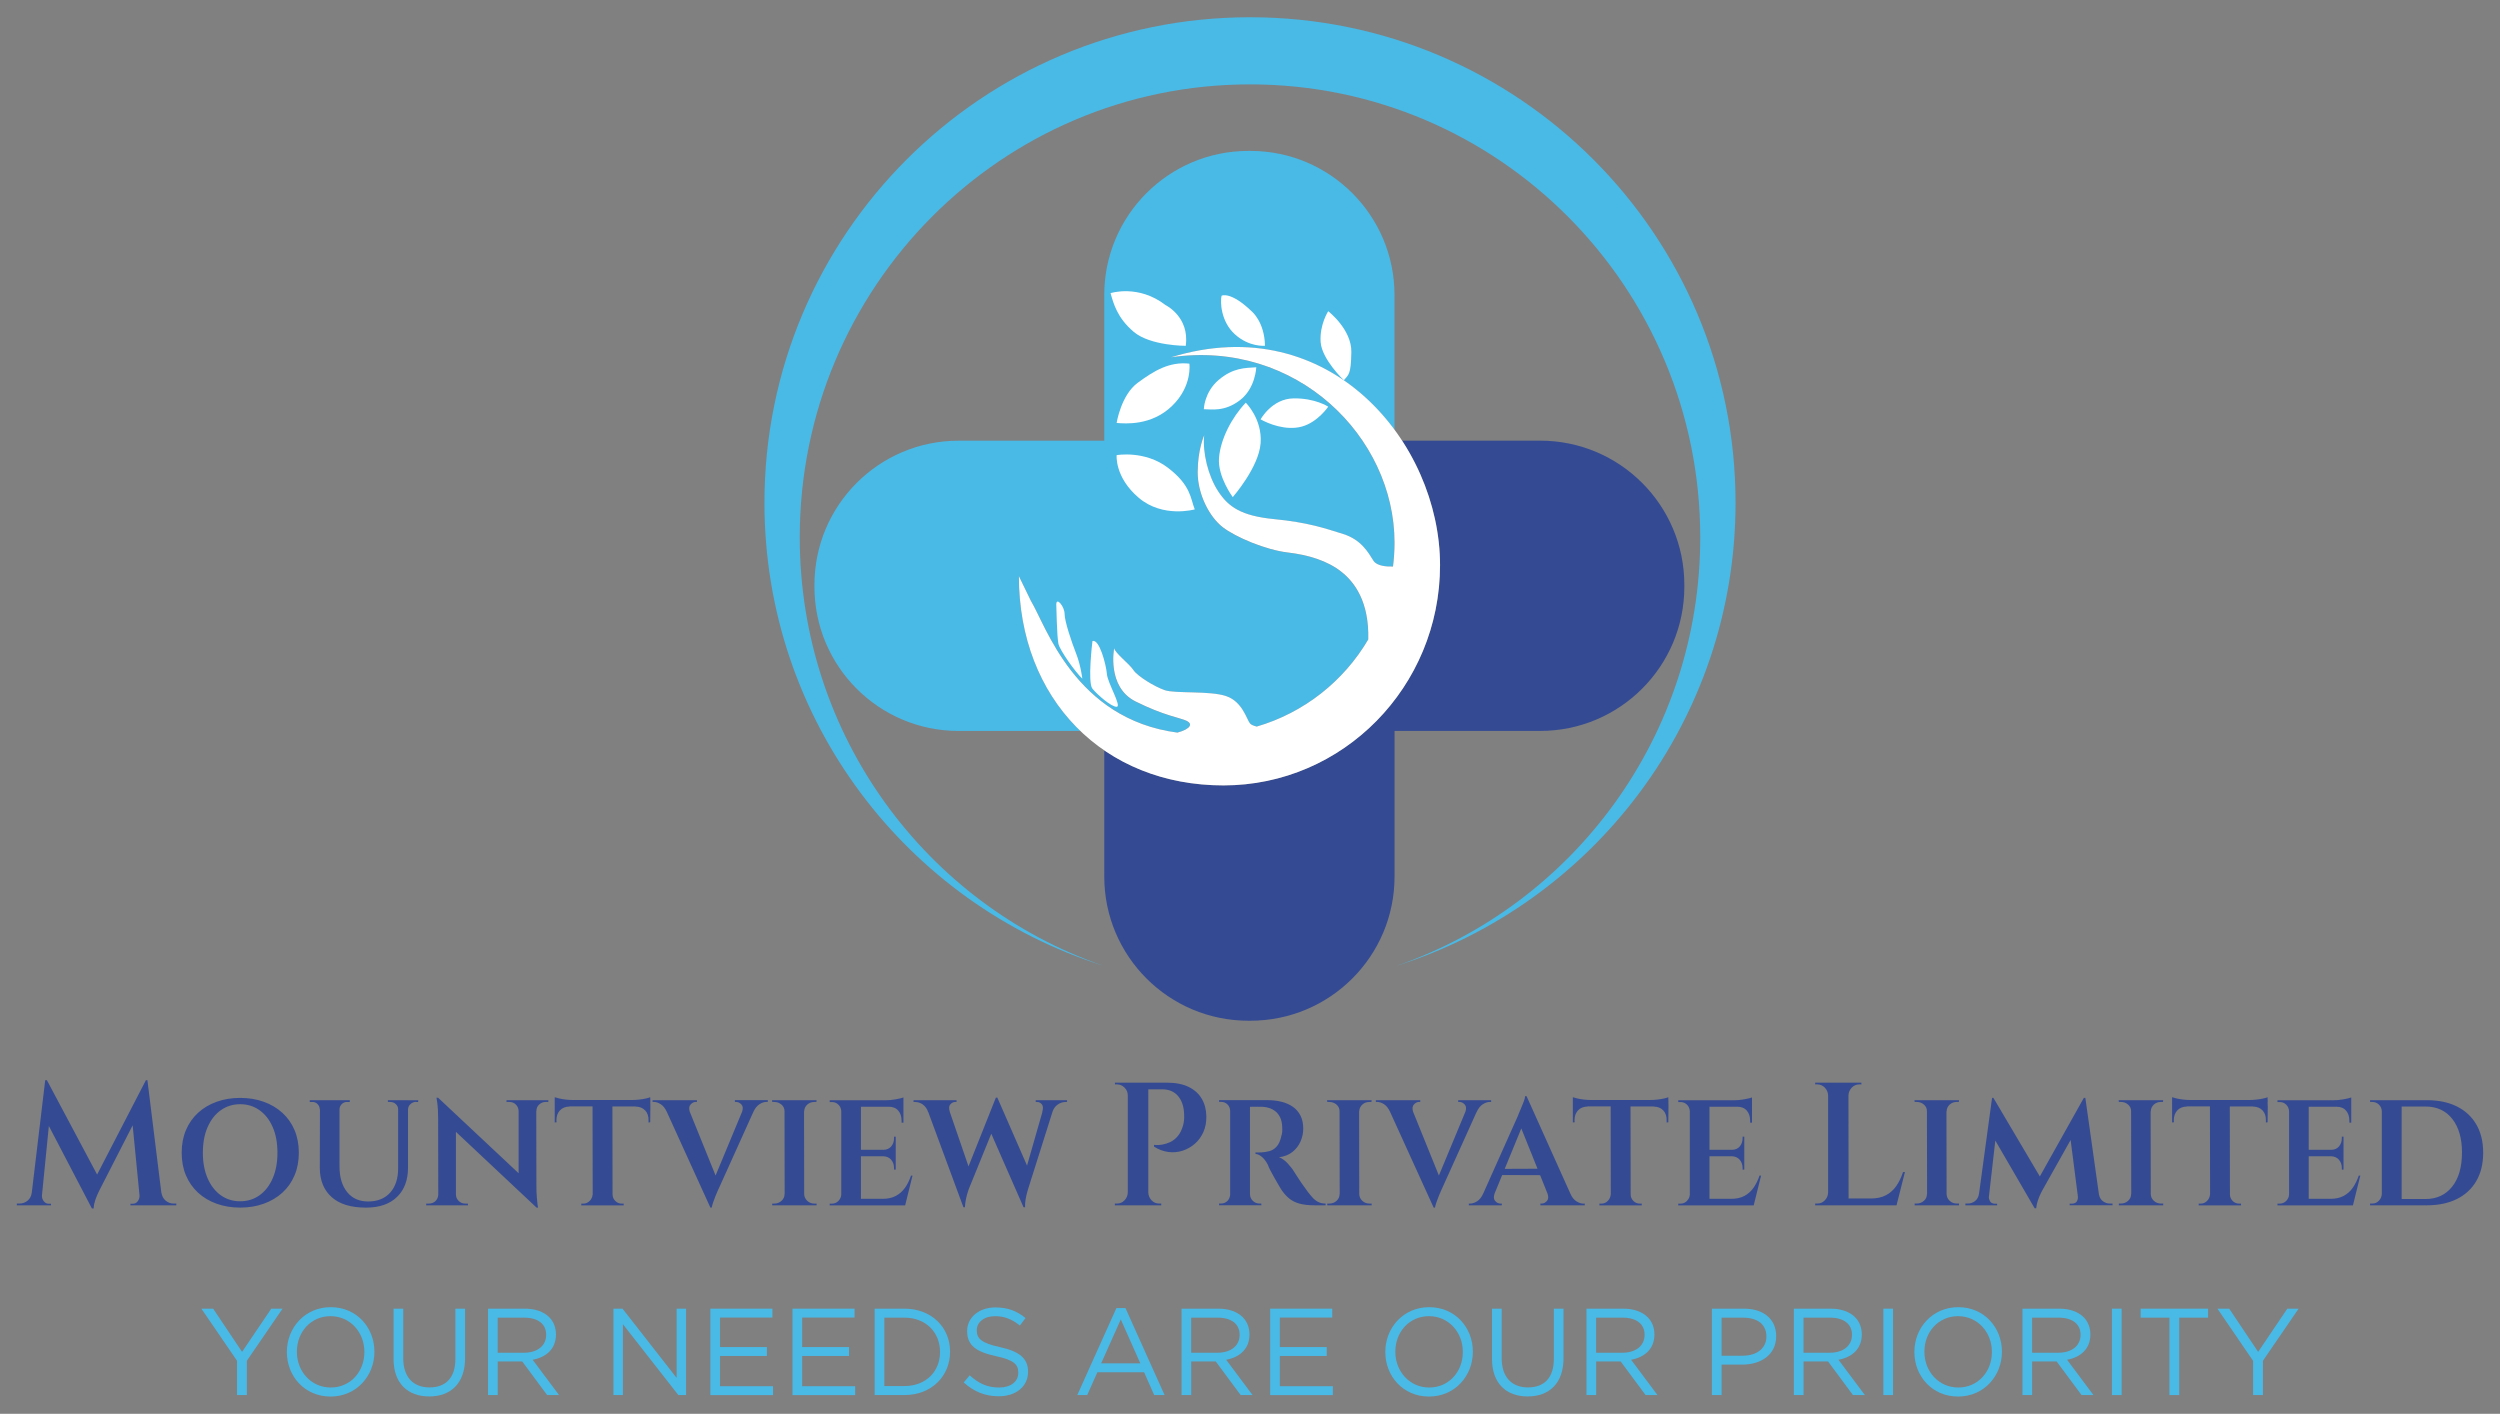 <?xml version="1.0" encoding="UTF-8"?>
<svg id="Layer_1" data-name="Layer 1" xmlns="http://www.w3.org/2000/svg" version="1.1" viewBox="0 0 725 410">
  <rect x="0" y="0" width="725" height="410" fill="#808080" stroke="none"/>
  <defs>
    <style>
      .cls-1 {
        fill: #344a93;
      }

      .cls-1, .cls-2, .cls-3 {
        stroke-width: 0px;
      }

      .cls-2 {
        fill: #fff;
      }

      .cls-3 {
        fill: #49b9e6;
      }
    </style>
  </defs>
  <path class="cls-1" d="M51.13,349.03v.51h-13.3v-.46h.73c.55,0,1.01-.23,1.36-.69s.54-.96.54-1.5v-.25h0l-1.99-20.29-9.52,18.61s-.15.29-.44.89c-.29.59-.58,1.31-.88,2.16-.29.85-.45,1.66-.49,2.44h-.49l-12.48-23.92-2,20.11h0v.25c0,.54.18,1.04.56,1.5.37.46.82.69,1.34.69h.73v.46H4.88v-.51h.78c.88,0,1.66-.28,2.34-.84.68-.56,1.09-1.35,1.22-2.36h0l3.89-32.57h.49l14.56,27.36,14.15-27.36h.44l4.03,32.57h.02c.16,1.01.57,1.8,1.24,2.36.67.56,1.44.84,2.32.84h.78ZM69.65,348.37c-2.11,0-3.98-.58-5.6-1.73-1.62-1.15-2.9-2.79-3.83-4.9-.93-2.12-1.39-4.6-1.39-7.44s.46-5.37,1.39-7.47c.93-2.1,2.2-3.73,3.83-4.88s3.49-1.73,5.6-1.73,3.98.58,5.6,1.73,2.9,2.78,3.82,4.88c.93,2.1,1.39,4.59,1.39,7.47s-.47,5.32-1.39,7.44c-.93,2.12-2.2,3.75-3.82,4.9-1.62,1.15-3.49,1.73-5.6,1.73M69.65,318.39c-2.47,0-4.74.37-6.82,1.12-2.08.75-3.88,1.81-5.39,3.2-1.51,1.39-2.68,3.05-3.51,5-.83,1.95-1.24,4.14-1.24,6.58s.41,4.63,1.24,6.58c.83,1.95,2,3.62,3.51,5.01,1.51,1.39,3.31,2.46,5.39,3.2,2.08.75,4.35,1.12,6.82,1.12s4.74-.37,6.82-1.12c2.08-.75,3.88-1.81,5.41-3.2,1.53-1.39,2.7-3.06,3.53-5.01s1.25-4.14,1.25-6.58-.42-4.63-1.25-6.58c-.83-1.95-2-3.61-3.53-5-1.53-1.39-3.33-2.46-5.41-3.2-2.08-.75-4.35-1.12-6.82-1.12M118.24,319.06h-5.75v.46s.11.05.34.05h.34c.62,0,1.15.2,1.61.61.45.41.68.91.68,1.52v17.12c0,2.98-.77,5.32-2.31,7.04-1.54,1.71-3.68,2.57-6.41,2.57-2.57,0-4.59-.91-6.06-2.72-1.48-1.81-2.22-4.29-2.22-7.44v-16.51c0-.64.23-1.17.68-1.6.45-.42.97-.62,1.56-.59h.73v-.51h-11.6v.51h.68c.62-.03,1.14.16,1.56.59s.65.94.68,1.55h.04s-.04,16.97-.04,16.97c0,3.59,1.14,6.41,3.41,8.46,2.27,2.05,5.6,3.07,9.99,3.07,3.87,0,6.87-1.03,8.99-3.1,2.13-2.06,3.19-4.91,3.19-8.53v-16.87c.03-.61.27-1.12.71-1.52s.96-.63,1.58-.66c-.03.03.07.05.29.05h.34l.05-.51h-3.07ZM155.42,319.06h-8.53v.51h.83c.75,0,1.37.25,1.87.74.5.49.77,1.11.81,1.85v18.08l-23.34-21.89h-.49s.12.52.27,1.65c.15,1.13.22,2.56.22,4.29l.04,22.13c-.04.77-.3,1.39-.8,1.88-.5.49-1.14.74-1.92.74.03,0-.09,0-.37,0h-.41v.51h12.13l-.05-.51h-.78c-.71,0-1.33-.25-1.85-.74-.52-.49-.8-1.11-.83-1.85v-18.21l23.39,21.97h.44s-.08-.23-.15-.79c-.06-.56-.14-1.3-.22-2.24s-.12-1.95-.12-3.07l-.04-21.93h.04c0-.76.27-1.38.8-1.87.54-.49,1.15-.74,1.83-.74h.83v-.51h-3.61ZM188.61,319.51l-.05-1.32c-.19.1-.6.22-1.2.36-.6.14-1.26.25-1.97.33s-1.4.12-2.05.12h-17.25c-.58,0-1.25-.04-1.98-.12-.73-.08-1.38-.2-1.95-.33-.57-.14-1-.25-1.29-.36v7.32l.54-.05-.05-.56c0-1.19.33-2.15,1-2.87.67-.73,1.6-1.11,2.8-1.14v-.04h6.68s.04,25.47.04,25.47c-.07.77-.36,1.42-.87,1.94-.52.53-1.14.79-1.85.79h-.58v.51h12.28v-.51h-.54c-.75,0-1.38-.26-1.9-.79-.52-.53-.78-1.16-.78-1.91h0l-.04-25.47h6.72v.02c1.2.03,2.13.41,2.8,1.14.67.73.99,1.69.95,2.87v.61l.49-.05.05-4.57h0v-.04s0-.11,0-.11h0l-.03-1.22h.04ZM213.13,319.56h.34c.58,0,1.1.25,1.56.76.42.47.48,1.15.2,2.02l-7.71,18.56-7.5-18.53c-.26-.89-.19-1.58.24-2.05.45-.51.94-.76,1.46-.76h.39v-.51h-12.87v.51h.39c.65,0,1.32.23,2.02.69.68.44,1.26,1.19,1.74,2.22l12.62,27.73h.39c.07-.37.19-.85.39-1.45.19-.59.42-1.2.68-1.83s.49-1.19.7-1.68c.21-.49.35-.79.42-.89l9.84-21.8h0c.49-1.08,1.09-1.85,1.8-2.31.71-.46,1.4-.69,2.05-.69h.39v-.51h-9.55v.51ZM233.21,322.31c.03-.81.33-1.47.9-1.98s1.26-.76,2.07-.76h.58l.05-.51h-12.91l.05.51h.58c.81,0,1.51.25,2.1.76s.88,1.15.88,1.93h0s.04,24.07.04,24.07h-.04c0,.76-.29,1.39-.88,1.92s-1.28.79-2.1.79h-.32c-.21,0-.3,0-.27,0v.51h12.87v-.51h-.63c-.81,0-1.51-.26-2.07-.79s-.87-1.18-.9-1.96h0s-.04-23.98-.04-23.98h.04ZM262.44,344.46c-.71,1.02-1.6,1.8-2.66,2.36-1.06.56-2.33.84-3.82.84h-6.29v-12.35h6.43c1.01.03,1.79.37,2.34,1.02.55.64.83,1.44.83,2.39v.46h.49v-9.55h-.49v.46c0,.95-.28,1.74-.83,2.39-.55.64-1.33.97-2.34.97h-6.43v-12.5h8.04c1.2,0,2.13.37,2.78,1.12.65.75.97,1.73.97,2.95v.56h.54v-7.32c-.42.17-1.17.35-2.24.54s-2.08.28-3.02.28h-16.13v.51h.63c.75,0,1.38.25,1.9.76s.8,1.15.83,1.93v24.08c-.03.75-.31,1.38-.83,1.91s-1.15.79-1.9.79h-.63v.51h21.88l2.14-8.64h-.44c-.45,1.36-1.04,2.54-1.75,3.56ZM300.36,319.06v.51h.39c.55,0,1.01.23,1.39.69.37.46.42,1.17.12,2.16h.05s-4.47,15.6-4.47,15.6l-8.58-19.64v-.08h-.45l-7.94,19.95-5.44-15.83h.02c-.32-.98-.28-1.7.15-2.16.42-.46.89-.69,1.41-.69h.39v-.51h-12.48v.51h.39c.88,0,1.66.25,2.34.76s1.19,1.22,1.51,2.13h.02s10.21,27.64,10.21,27.64h.44c.03-.81.14-1.63.31-2.44.18-.81.36-1.49.54-2.03.18-.54.27-.81.27-.81l6.52-16.04,9.36,21.33h.44c-.03-.78.02-1.58.17-2.39.15-.81.3-1.5.47-2.06.16-.56.24-.84.24-.84l7.06-22.36h0c.29-.91.8-1.63,1.51-2.13.71-.51,1.51-.76,2.39-.76h.34v-.51h-9.11ZM344.73,315.22c-1.67-.83-3.79-1.25-6.36-1.25h-15.06l.05.51h.58c.84,0,1.58.32,2.19.94.62.63.93,1.38.93,2.26v28.15c-.03.88-.35,1.63-.95,2.26-.6.63-1.32.94-2.17.94h-.63v.51h13.45v-.51h-.63c-.84,0-1.57-.31-2.17-.94-.6-.63-.92-1.38-.95-2.26v-29.93h4c2.01,0,3.57.67,4.68,2.01,1.1,1.34,1.67,3.12,1.71,5.36.03.51.02,1.03-.03,1.58-.05.54-.14,1.03-.27,1.47-.36,1.32-.88,2.38-1.56,3.17-.68.8-1.42,1.37-2.22,1.73-.8.36-1.55.59-2.26.71-.71.12-1.29.16-1.73.13-.44-.03-.66-.05-.66-.05v.51c1.33.85,2.71,1.36,4.14,1.55,1.43.19,2.8.07,4.12-.36,1.32-.42,2.5-1.09,3.56-2.01,1.06-.91,1.88-2.05,2.49-3.4.6-1.36.89-2.88.86-4.57-.03-1.93-.47-3.62-1.32-5.08-.84-1.46-2.11-2.6-3.78-3.43ZM380.86,347.53c-.52-.53-1.1-1.23-1.75-2.11-.58-.78-1.15-1.58-1.71-2.39-.55-.81-1.02-1.52-1.39-2.11-.37-.59-.61-.95-.7-1.09-.46-.78-1.1-1.61-1.93-2.49s-1.65-1.46-2.46-1.73c1.56-.2,2.86-.72,3.9-1.55,1.04-.83,1.82-1.85,2.34-3.05.52-1.2.78-2.43.78-3.68,0-1.49-.27-2.76-.8-3.81-.54-1.05-1.28-1.91-2.24-2.57-.96-.66-2.06-1.14-3.31-1.45-1.25-.3-2.59-.46-4.02-.46h-14.04v.51h.64c.71,0,1.32.25,1.82.76.45.45.68,1.02.75,1.69v24.56c-.08.64-.31,1.2-.75,1.67-.5.53-1.13.79-1.87.79h-.59v.51h12.28l-.05-.51h-.54c-.71,0-1.34-.25-1.88-.76-.54-.51-.82-1.15-.85-1.93v-25.35c.19,0,.6-.01,1.26-.03.72-.02,1.54,0,2.49.03.62.03,1.24.15,1.88.36.63.2,1.23.53,1.78.97.55.44,1.01,1.04,1.37,1.8.36.76.55,1.72.58,2.87.03.51.02.97-.02,1.37-.05.41-.12.75-.22,1.01-.29,1.42-.76,2.47-1.39,3.15-.63.68-1.33,1.12-2.1,1.32-.76.2-1.52.32-2.26.36-.52.03-.94.04-1.25.03-.31-.02-.48-.03-.51-.03v.46c.62.03,1.25.33,1.9.89.65.56,1.22,1.33,1.71,2.31.1.34.31.82.64,1.45.32.63.68,1.29,1.07,1.98.39.69.77,1.37,1.15,2.01.37.64.67,1.15.9,1.52.68,1.05,1.43,1.93,2.26,2.64.83.71,1.85,1.24,3.05,1.58,1.2.34,2.68.51,4.43.51h3.22v-.51c-.72,0-1.36-.12-1.93-.36-.57-.24-1.11-.62-1.63-1.14ZM394.17,322.31c.03-.81.34-1.47.9-1.98s1.26-.76,2.07-.76h.58l.05-.51h-12.91l.05.51h.58c.81,0,1.51.25,2.1.76s.88,1.15.88,1.93h0s.04,24.07.04,24.07h-.04c0,.76-.29,1.39-.88,1.92s-1.28.79-2.1.79h-.31c-.21,0-.3,0-.27,0v.51h12.87v-.51h-.63c-.81,0-1.5-.26-2.07-.79s-.87-1.18-.9-1.96h0s-.04-23.98-.04-23.98h.04ZM428.19,322.56c.49-1.08,1.09-1.85,1.8-2.31.71-.46,1.4-.69,2.05-.69h.39v-.51h-9.55v.51h.34c.58,0,1.1.25,1.56.76.42.47.48,1.15.21,2.02l-7.71,18.56-7.5-18.53c-.26-.89-.19-1.58.24-2.05.45-.51.94-.76,1.46-.76h.39v-.51h-12.87v.51h.39c.65,0,1.33.23,2.02.69.68.44,1.25,1.19,1.73,2.22l12.62,27.73h.39c.06-.37.19-.85.39-1.45s.42-1.2.68-1.83.5-1.19.71-1.68c.21-.49.35-.79.41-.89l9.84-21.8h0ZM459.38,349.03h.2v.51h-12.87v-.51h.39c.55,0,1.06-.25,1.51-.76.43-.48.48-1.17.19-2.07l-2.17-5.4-11-.04-2.2,5.36c-.32.94-.27,1.66.17,2.16.45.51.97.76,1.56.76h.39l-.05.51h-9.55v-.51h.19c.13,0,.18,0,.15,0,.68,0,1.38-.23,2.1-.69.71-.46,1.3-1.21,1.75-2.26h.01s9.98-22.35,9.98-22.35c.03-.14.15-.44.36-.91.21-.47.45-1.03.71-1.68.26-.64.5-1.25.73-1.83.23-.58.34-1.05.34-1.42h.44l12.67,28.2h0c.45,1.05,1.04,1.8,1.75,2.26.71.46,1.4.69,2.05.69h.19ZM445.88,338.93l-4.7-11.69-4.81,11.73,9.52-.04ZM483.85,319.51l-.05-1.32c-.19.1-.59.22-1.19.36-.6.14-1.26.25-1.98.33-.71.08-1.4.12-2.05.12h-17.25c-.58,0-1.24-.04-1.97-.12-.73-.08-1.38-.2-1.95-.33-.57-.14-1-.25-1.29-.36v7.32l.54-.05-.05-.56c0-1.19.34-2.15,1-2.87.67-.73,1.6-1.11,2.8-1.14v-.04h6.68s.04,25.47.04,25.47c-.07.77-.36,1.42-.87,1.94-.52.53-1.14.79-1.85.79h-.58v.51h12.28v-.51h-.54c-.75,0-1.38-.26-1.9-.79-.52-.53-.78-1.16-.78-1.91h0l-.04-25.47h6.72v.02c1.2.03,2.14.41,2.8,1.14.67.73.98,1.69.95,2.87v.61l.49-.05.05-4.57h0v-.04s0-.11,0-.11h0l-.03-1.22h.04ZM510.27,340.9c-.45,1.36-1.04,2.54-1.75,3.56-.71,1.02-1.6,1.8-2.65,2.36s-2.33.84-3.83.84h-6.29v-12.35h6.43c1.01.03,1.79.37,2.34,1.02.55.64.83,1.44.83,2.39v.46h.49v-9.55h-.49v.46c0,.95-.28,1.74-.83,2.39-.55.64-1.33.97-2.34.97h-6.43v-12.5h8.04c1.2,0,2.13.37,2.78,1.12.65.75.97,1.73.97,2.95v.56h.54v-7.32c-.42.17-1.17.35-2.24.54s-2.08.28-3.02.28h-16.13v.51h.63c.75,0,1.38.25,1.9.76.52.51.8,1.15.83,1.93v24.08c-.03.75-.31,1.38-.83,1.91-.52.53-1.15.79-1.9.79h-.63v.51h21.88l2.14-8.64h-.44ZM551.88,339.89c-.49,1.52-1.14,2.87-1.95,4.04-.81,1.17-1.82,2.07-3.02,2.69-1.2.63-2.63.94-4.29.94h-6.53l-.04-29.92c.04-.86.36-1.6.95-2.22.6-.63,1.32-.94,2.17-.94h.63v-.51h-13.4v.51h.63c.84,0,1.57.32,2.17.94s.92,1.38.95,2.26v28.15c-.03.88-.35,1.63-.95,2.26-.6.63-1.33.94-2.17.94h-.63v.51h23.59l2.44-9.65h-.54ZM567.48,349.03c-.81,0-1.5-.26-2.07-.79s-.87-1.18-.9-1.96h0s-.04-23.98-.04-23.98h.04c.03-.81.34-1.47.9-1.98s1.26-.76,2.07-.76h.58l.05-.51h-12.91l.05.51h.58c.81,0,1.51.25,2.1.76s.88,1.15.88,1.93h0s.04,24.07.04,24.07h-.04c0,.76-.29,1.39-.88,1.92s-1.28.79-2.1.79h-.31c-.21,0-.3,0-.27,0v.51h12.87v-.51h-.63ZM612.24,349.03h-.37c-.78,0-1.48-.25-2.1-.74-.59-.47-.93-1.12-1.08-1.94l-3.94-27.96h-.44l-12.76,22.78-13.46-22.78h-.39l-3.79,27.84h-.01c-.13.88-.5,1.57-1.12,2.06-.62.49-1.33.74-2.14.74h-.68v.51h9.21v-.46h-.68c-.68-.03-1.15-.29-1.41-.76-.21-.39-.31-.76-.32-1.1l1.88-16.46,11.41,19.64h.44c.07-.75.24-1.52.51-2.31.28-.8.55-1.47.83-2.01.28-.54.41-.81.41-.81l8.24-14.68,2.11,16.4h-.01c.06.41-.02.85-.24,1.32-.23.47-.71.73-1.46.76h-.68v.46h12.43v-.51h-.36ZM626.69,349.03c-.81,0-1.5-.26-2.07-.79-.57-.53-.87-1.18-.9-1.96h0s-.04-23.98-.04-23.98h.04c.03-.81.34-1.47.9-1.98.57-.51,1.26-.76,2.07-.76h.58l.05-.51h-12.91l.05.51h.58c.81,0,1.51.25,2.1.76s.88,1.15.88,1.93h0s.04,24.07.04,24.07h-.04c0,.76-.29,1.39-.88,1.92s-1.28.79-2.1.79h-.31c-.21,0-.3,0-.27,0v.51h12.87v-.51h-.63ZM657.63,320.73l-.03-1.22h.04s-.05-1.32-.05-1.32c-.19.1-.59.22-1.19.36-.6.14-1.26.25-1.98.33-.71.08-1.4.12-2.05.12h-17.25c-.58,0-1.24-.04-1.97-.12-.73-.08-1.38-.2-1.95-.33-.57-.14-1-.25-1.29-.36v7.32l.54-.05-.05-.56c0-1.19.34-2.15,1-2.87.67-.73,1.6-1.11,2.8-1.14v-.04h6.68s.04,25.47.04,25.47c-.07.77-.36,1.42-.87,1.94-.52.53-1.14.79-1.85.79h-.58v.51h12.28v-.51h-.54c-.75,0-1.38-.26-1.9-.79s-.78-1.16-.78-1.91h0l-.04-25.47h6.72v.02c1.2.03,2.14.41,2.8,1.14.67.73.98,1.69.95,2.87v.61l.49-.05.05-4.57h0v-.04s0-.11,0-.11h0ZM684.05,340.9c-.45,1.36-1.04,2.54-1.75,3.56-.71,1.02-1.6,1.8-2.65,2.36s-2.33.84-3.83.84h-6.29v-12.35h6.43c1.01.03,1.79.37,2.34,1.02.55.64.83,1.44.83,2.39v.46h.49v-9.55h-.49v.46c0,.95-.28,1.74-.83,2.39-.55.64-1.33.97-2.34.97h-6.43v-12.5h8.04c1.2,0,2.13.37,2.78,1.12.65.75.97,1.73.97,2.95v.56h.54v-7.32c-.42.17-1.17.35-2.24.54s-2.08.28-3.02.28h-16.13v.51h.63c.75,0,1.38.25,1.9.76.52.51.8,1.15.83,1.93v24.08c-.03.74-.31,1.38-.83,1.9-.52.53-1.15.79-1.9.79h-.63v.51h21.88l2.14-8.64h-.44ZM720.12,334.3c0,3.18-.66,5.91-1.98,8.18s-3.19,4.01-5.63,5.23c-2.44,1.22-5.36,1.83-8.77,1.83h-16.42v-.51h.63c.78,0,1.43-.28,1.95-.84.52-.56.8-1.21.83-1.96v-23.93c-.03-.81-.32-1.47-.86-1.98-.54-.51-1.19-.76-1.97-.76h-.58v-.51h16.42c3.41,0,6.34.61,8.77,1.83,2.44,1.22,4.31,2.96,5.63,5.23s1.98,4.99,1.98,8.18ZM713.98,334.3c0-4.17-.94-7.44-2.83-9.83-1.88-2.39-4.48-3.58-7.8-3.58h-6.87v26.83h6.87c3.28,0,5.87-1.19,7.77-3.58,1.9-2.39,2.85-5.66,2.85-9.83Z"/>
  <g>
    <path class="cls-3" d="M68.75,394.65l-10.35-15.14h3.41l8.39,12.53,8.47-12.53h3.27l-10.35,15.11v9.95h-2.85v-9.92Z"/>
    <path class="cls-3" d="M83.19,392.11v-.07c0-6.91,5.16-12.96,12.73-12.96s12.66,5.98,12.66,12.89v.07c0,6.91-5.16,12.96-12.73,12.96s-12.66-5.98-12.66-12.89ZM105.67,392.11v-.07c0-5.69-4.13-10.35-9.82-10.35s-9.75,4.58-9.75,10.27v.07c0,5.69,4.13,10.35,9.82,10.35s9.75-4.58,9.75-10.27Z"/>
    <path class="cls-3" d="M114.13,394.08v-14.57h2.81v14.39c0,5.41,2.88,8.45,7.61,8.45s7.51-2.79,7.51-8.27v-14.57h2.81v14.36c0,7.3-4.16,11.1-10.39,11.1s-10.35-3.79-10.35-10.88Z"/>
    <path class="cls-3" d="M141.52,379.51h10.71c3.06,0,5.51.93,7.08,2.51,1.21,1.22,1.92,2.97,1.92,4.94v.07c0,4.15-2.85,6.59-6.76,7.3l7.65,10.24h-3.45l-7.22-9.74h-7.11v9.74h-2.81v-25.06ZM151.98,392.29c3.73,0,6.4-1.93,6.4-5.16v-.07c0-3.08-2.35-4.94-6.37-4.94h-7.68v10.17h7.65Z"/>
    <path class="cls-3" d="M177.9,379.51h2.63l15.69,20.08v-20.08h2.74v25.06h-2.24l-16.08-20.55v20.55h-2.74v-25.06Z"/>
    <path class="cls-3" d="M206,379.51h18v2.58h-15.19v8.56h13.59v2.58h-13.59v8.77h15.37v2.58h-18.18v-25.06Z"/>
    <path class="cls-3" d="M229.82,379.51h18v2.58h-15.19v8.56h13.59v2.58h-13.59v8.77h15.37v2.58h-18.18v-25.06Z"/>
    <path class="cls-3" d="M253.65,379.51h8.64c7.83,0,13.23,5.41,13.23,12.46v.07c0,7.05-5.41,12.53-13.23,12.53h-8.64v-25.06ZM256.46,382.12v19.83h5.83c6.3,0,10.32-4.3,10.32-9.84v-.07c0-5.55-4.02-9.92-10.32-9.92h-5.83Z"/>
    <path class="cls-3" d="M279.47,400.92l1.74-2.08c2.6,2.36,5.09,3.54,8.54,3.54s5.55-1.79,5.55-4.26v-.07c0-2.33-1.24-3.65-6.47-4.76-5.73-1.25-8.36-3.11-8.36-7.23v-.07c0-3.94,3.45-6.84,8.18-6.84,3.63,0,6.23,1.04,8.75,3.08l-1.64,2.18c-2.31-1.9-4.62-2.72-7.19-2.72-3.24,0-5.3,1.79-5.3,4.04v.07c0,2.36,1.28,3.69,6.76,4.87,5.55,1.22,8.11,3.26,8.11,7.09v.07c0,4.3-3.56,7.09-8.5,7.09-3.95,0-7.19-1.33-10.17-4.01Z"/>
    <path class="cls-3" d="M323.75,379.33h2.63l11.35,25.24h-3.02l-2.92-6.62h-13.55l-2.95,6.62h-2.88l11.35-25.24ZM330.69,395.37l-5.66-12.74-5.69,12.74h11.35Z"/>
    <path class="cls-3" d="M342.64,379.51h10.71c3.06,0,5.51.93,7.08,2.51,1.21,1.22,1.92,2.97,1.92,4.94v.07c0,4.15-2.85,6.59-6.76,7.3l7.65,10.24h-3.45l-7.22-9.74h-7.11v9.74h-2.81v-25.06ZM353.09,392.29c3.73,0,6.4-1.93,6.4-5.16v-.07c0-3.08-2.35-4.94-6.37-4.94h-7.68v10.17h7.65Z"/>
    <path class="cls-3" d="M368.35,379.51h18v2.58h-15.19v8.56h13.59v2.58h-13.59v8.77h15.37v2.58h-18.18v-25.06Z"/>
    <path class="cls-3" d="M401.74,392.11v-.07c0-6.91,5.16-12.96,12.73-12.96s12.66,5.98,12.66,12.89v.07c0,6.91-5.16,12.96-12.73,12.96s-12.66-5.98-12.66-12.89ZM424.22,392.11v-.07c0-5.69-4.13-10.35-9.82-10.35s-9.75,4.58-9.75,10.27v.07c0,5.69,4.13,10.35,9.82,10.35s9.75-4.58,9.75-10.27Z"/>
    <path class="cls-3" d="M432.68,394.08v-14.57h2.81v14.39c0,5.41,2.88,8.45,7.61,8.45s7.51-2.79,7.51-8.27v-14.57h2.81v14.36c0,7.3-4.16,11.1-10.39,11.1s-10.35-3.79-10.35-10.88Z"/>
    <path class="cls-3" d="M460.07,379.51h10.71c3.06,0,5.51.93,7.08,2.51,1.21,1.22,1.92,2.97,1.92,4.94v.07c0,4.15-2.84,6.59-6.76,7.3l7.65,10.24h-3.45l-7.22-9.74h-7.11v9.74h-2.81v-25.06ZM470.53,392.29c3.73,0,6.4-1.93,6.4-5.16v-.07c0-3.08-2.35-4.94-6.37-4.94h-7.68v10.17h7.65Z"/>
    <path class="cls-3" d="M496.45,379.51h9.32c5.62,0,9.32,3.01,9.32,7.95v.07c0,5.41-4.48,8.2-9.78,8.2h-6.05v8.84h-2.81v-25.06ZM505.42,393.15c4.13,0,6.83-2.22,6.83-5.51v-.07c0-3.58-2.67-5.44-6.69-5.44h-6.3v11.03h6.15Z"/>
    <path class="cls-3" d="M520.21,379.51h10.71c3.06,0,5.51.93,7.08,2.51,1.21,1.22,1.92,2.97,1.92,4.94v.07c0,4.15-2.84,6.59-6.76,7.3l7.65,10.24h-3.45l-7.22-9.74h-7.11v9.74h-2.81v-25.06ZM530.67,392.29c3.73,0,6.4-1.93,6.4-5.16v-.07c0-3.08-2.35-4.94-6.37-4.94h-7.68v10.17h7.65Z"/>
    <path class="cls-3" d="M546.17,379.51h2.81v25.06h-2.81v-25.06Z"/>
    <path class="cls-3" d="M555.17,392.11v-.07c0-6.91,5.16-12.96,12.73-12.96s12.66,5.98,12.66,12.89v.07c0,6.91-5.16,12.96-12.73,12.96s-12.66-5.98-12.66-12.89ZM577.65,392.11v-.07c0-5.69-4.13-10.35-9.82-10.35s-9.75,4.58-9.75,10.27v.07c0,5.69,4.13,10.35,9.82,10.35s9.75-4.58,9.75-10.27Z"/>
    <path class="cls-3" d="M586.5,379.51h10.71c3.06,0,5.51.93,7.08,2.51,1.21,1.22,1.92,2.97,1.92,4.94v.07c0,4.15-2.84,6.59-6.76,7.3l7.65,10.24h-3.45l-7.22-9.74h-7.11v9.74h-2.81v-25.06ZM596.96,392.29c3.73,0,6.4-1.93,6.4-5.16v-.07c0-3.08-2.35-4.94-6.37-4.94h-7.68v10.17h7.65Z"/>
    <path class="cls-3" d="M612.46,379.51h2.81v25.06h-2.81v-25.06Z"/>
    <path class="cls-3" d="M629.14,382.12h-8.36v-2.61h19.56v2.61h-8.36v22.45h-2.85v-22.45Z"/>
    <path class="cls-3" d="M653.4,394.65l-10.35-15.14h3.42l8.39,12.53,8.47-12.53h3.27l-10.35,15.11v9.95h-2.85v-9.92Z"/>
  </g>
  <g>
    <path class="cls-1" d="M446.64,127.8h-40.03c7.08,10.86,11.01,23.7,11.01,36.07,0,15.1-5.17,28.95-13.78,39.88-.43.54-.86,1.08-1.3,1.61-.32.38-.64.74-.96,1.11-.42.48-.85.96-1.29,1.42-.36.39-.73.76-1.1,1.14-.42.43-.85.85-1.28,1.27-.4.39-.81.77-1.22,1.14-11.11,10.14-25.78,16.32-41.88,16.32-13.27,0-25.06-3.66-34.57-10.17v36.61c0,23.09,18.72,41.81,41.81,41.81h.56c23.09,0,41.81-18.72,41.81-41.81v-42.23h42.23c23.09,0,41.81-18.72,41.81-41.81v-.56c0-23.09-18.72-41.81-41.81-41.81Z"/>
    <path class="cls-3" d="M404.41,124.64v-39.07c0-23.09-18.72-41.81-41.81-41.81h-.56c-23.09,0-41.81,18.72-41.81,41.81v42.23h-42.23c-23.09,0-41.81,18.72-41.81,41.81v.56c0,23.09,18.72,41.81,41.81,41.81h35.32c-11.21-10.75-17.84-26.37-17.84-44.89l3.5,7.2c3.04,4.97,8.13,19.92,21.25,29.7h0c.06.05.12.08.17.13.56.42,1.14.82,1.74,1.22.14.09.27.18.41.27.59.38,1.19.75,1.81,1.11.13.08.25.15.38.23,1.46.83,3,1.59,4.62,2.28.29.12.6.24.9.36.51.2,1.02.4,1.54.58.37.13.75.26,1.14.38.48.15.96.3,1.45.44.42.12.83.24,1.26.35.5.13,1.02.24,1.54.36.42.09.83.2,1.26.28,0,0,0,0,0,0h0c.97.19,1.96.36,2.98.49.57-.16,1.05-.32,1.48-.49h0s0,0,0,0c.65-.26,1.13-.52,1.48-.78,0,0,0,0,0,0,.17-.13.3-.26.41-.38,0,0,.01-.01.02-.02.2-.25.28-.5.24-.74,0,0,0-.01,0-.02-.02-.11-.07-.22-.13-.32-.01-.02-.02-.03-.03-.05-.07-.1-.16-.19-.27-.28-.02-.01-.04-.03-.06-.04-.12-.09-.26-.18-.42-.26-1.89-.94-6.5-1.47-14.89-5.66-8.39-4.19-6.19-15.42-6.19-15.42.31,1.47,4.4,4.51,5.56,6.29s6.08,4.82,9.12,5.87,13.11.1,17.83,1.73,5.87,6.66,6.89,7.92c.3.37,1.05.67,1.94.91,13.73-4.01,25.26-13.18,32.35-25.27.29-10.95-3.98-16.6-7.73-19.58-4.09-3.25-9.54-4.93-15.73-5.66s-15-4.4-18.77-7.34-7.24-9.44-7.24-15.94c0-.47.01-.93.03-1.38,0-.14.01-.28.02-.42.02-.31.04-.61.06-.9.01-.14.02-.29.04-.43.03-.3.06-.59.1-.88.01-.1.02-.21.04-.32.05-.38.1-.75.16-1.1.01-.07.02-.13.04-.19.05-.29.1-.56.16-.83.02-.1.04-.19.06-.29.05-.23.1-.46.15-.67.02-.07.03-.15.05-.22.07-.27.14-.53.2-.77,0,0,0,0,0,0,.07-.27.15-.51.22-.73h0c.32-1.01.57-1.57.57-1.57-.52,4.93,1.15,11.85,4.09,16.3,2.94,4.45,6.61,7.08,16.26,8.03s14.58,2.62,19.93,4.3,7.34,5.45,8.81,7.76c1.01,1.58,3.93,1.74,5.67,1.68.28-2.27.44-4.58.44-6.92,0-30.7-28.47-59.04-64.81-53.76,28.36-8.72,51.32,2.72,64.81,21.03Z"/>
    <path class="cls-3" d="M362.5,5c-77.76,0-140.81,63.04-140.81,140.81,0,62.93,41.28,116.21,98.24,134.25-51.21-17.76-88-66.67-88-124.22,0-72.55,58.46-131.37,130.57-131.37s130.57,58.82,130.57,131.37c0,57.56-36.79,106.46-88,124.22,56.96-18.04,98.24-71.32,98.24-134.25,0-77.76-63.04-140.81-140.81-140.81Z"/>
    <path class="cls-2" d="M346.49,147.72s-9.23,2.62-16.26-3.36c-7.03-5.98-6.4-12.37-6.4-12.37,0,0,8.18-1.47,14.89,3.67s6.5,8.91,7.76,12.06Z"/>
    <path class="cls-2" d="M323.82,122.66s1.27-8.08,6.1-11.64,9.23-6.19,15-5.56c0,0,.94,6.5-5.03,12.27s-13.56,5.14-16.06,4.93Z"/>
    <path class="cls-2" d="M349.11,118.67s.1-4.93,4.3-8.49,7.67-3.46,10.91-3.67c0,0-.21,6.08-4.72,9.54s-8.39,2.62-10.49,2.62Z"/>
    <path class="cls-2" d="M365.58,121.61s3.25-5.98,9.54-6.08c6.29-.1,10.07,2.41,10.07,2.41,0,0-3.04,4.51-7.66,5.77s-9.75-.84-11.96-2.1Z"/>
    <path class="cls-2" d="M361.28,116.78s4.82,4.72,4.3,11.75-8.08,15.63-8.08,15.63c0,0-4.4-5.87-3.99-11.33.42-5.45,3.67-11.75,7.76-16.05Z"/>
    <path class="cls-2" d="M389.72,110.28s-6.42-6.08-6.74-11.12,2.2-8.91,2.2-8.91c0,0,6.82,5.24,6.71,11.85s-.79,6.5-2.18,8.18Z"/>
    <path class="cls-2" d="M366.84,100.27s-4.51.47-8.7-3.3-4.3-9.65-3.88-11.22c0,0,2.62-1.36,8.7,4.51,0,0,3.78,3.04,3.88,10.02Z"/>
    <path class="cls-2" d="M343.87,100.29s-10.28.03-15.1-4.06c-4.82-4.09-5.87-8.28-6.71-11.22,0,0,8.08-2.62,15.94,3.46,0,0,7.03,3.39,5.87,11.82Z"/>
    <path class="cls-2" d="M306.32,175.2s.19,9.67.63,11.54,4.72,7.97,6.92,10.07c0,0-.42-3.78-1.78-7.24s-3.36-9.44-3.36-11.54-2.33-4.94-2.41-2.83Z"/>
    <path class="cls-2" d="M316.81,185.94s-1.47,12.01,0,13.79,5.42,5.24,7.01,5.24-2.61-6.87-2.82-9.52-2.2-10.31-4.19-9.52Z"/>
    <path class="cls-2" d="M339.6,103.61c36.34-5.28,64.81,23.07,64.81,53.76,0,2.35-.16,4.65-.44,6.92-1.74.06-4.67-.1-5.67-1.68-1.47-2.31-3.46-6.08-8.81-7.76s-10.28-3.36-19.93-4.3-13.32-3.57-16.26-8.03c-2.94-4.45-4.61-11.37-4.09-16.3,0,0-1.89,4.19-1.89,10.7s3.46,13,7.24,15.94,12.58,6.61,18.77,7.34,11.64,2.41,15.73,5.66c3.75,2.98,8.02,8.63,7.73,19.58-7.09,12.09-18.62,21.26-32.35,25.27-.9-.24-1.64-.53-1.94-.91-1.01-1.26-2.17-6.29-6.89-7.92s-14.79-.68-17.83-1.73-7.97-4.09-9.12-5.87-5.24-4.82-5.56-6.29c0,0-2.2,11.22,6.19,15.42,8.39,4.19,13,4.72,14.89,5.66,1.64.82,1.3,2.27-2.73,3.39-29.74-3.92-38.16-31.12-42.47-38.17l-3.5-7.2c0,35.73,24.63,60.68,59.32,60.68s62.81-28.61,62.81-63.9-31.87-74.45-78.01-60.26Z"/>
  </g>
</svg>